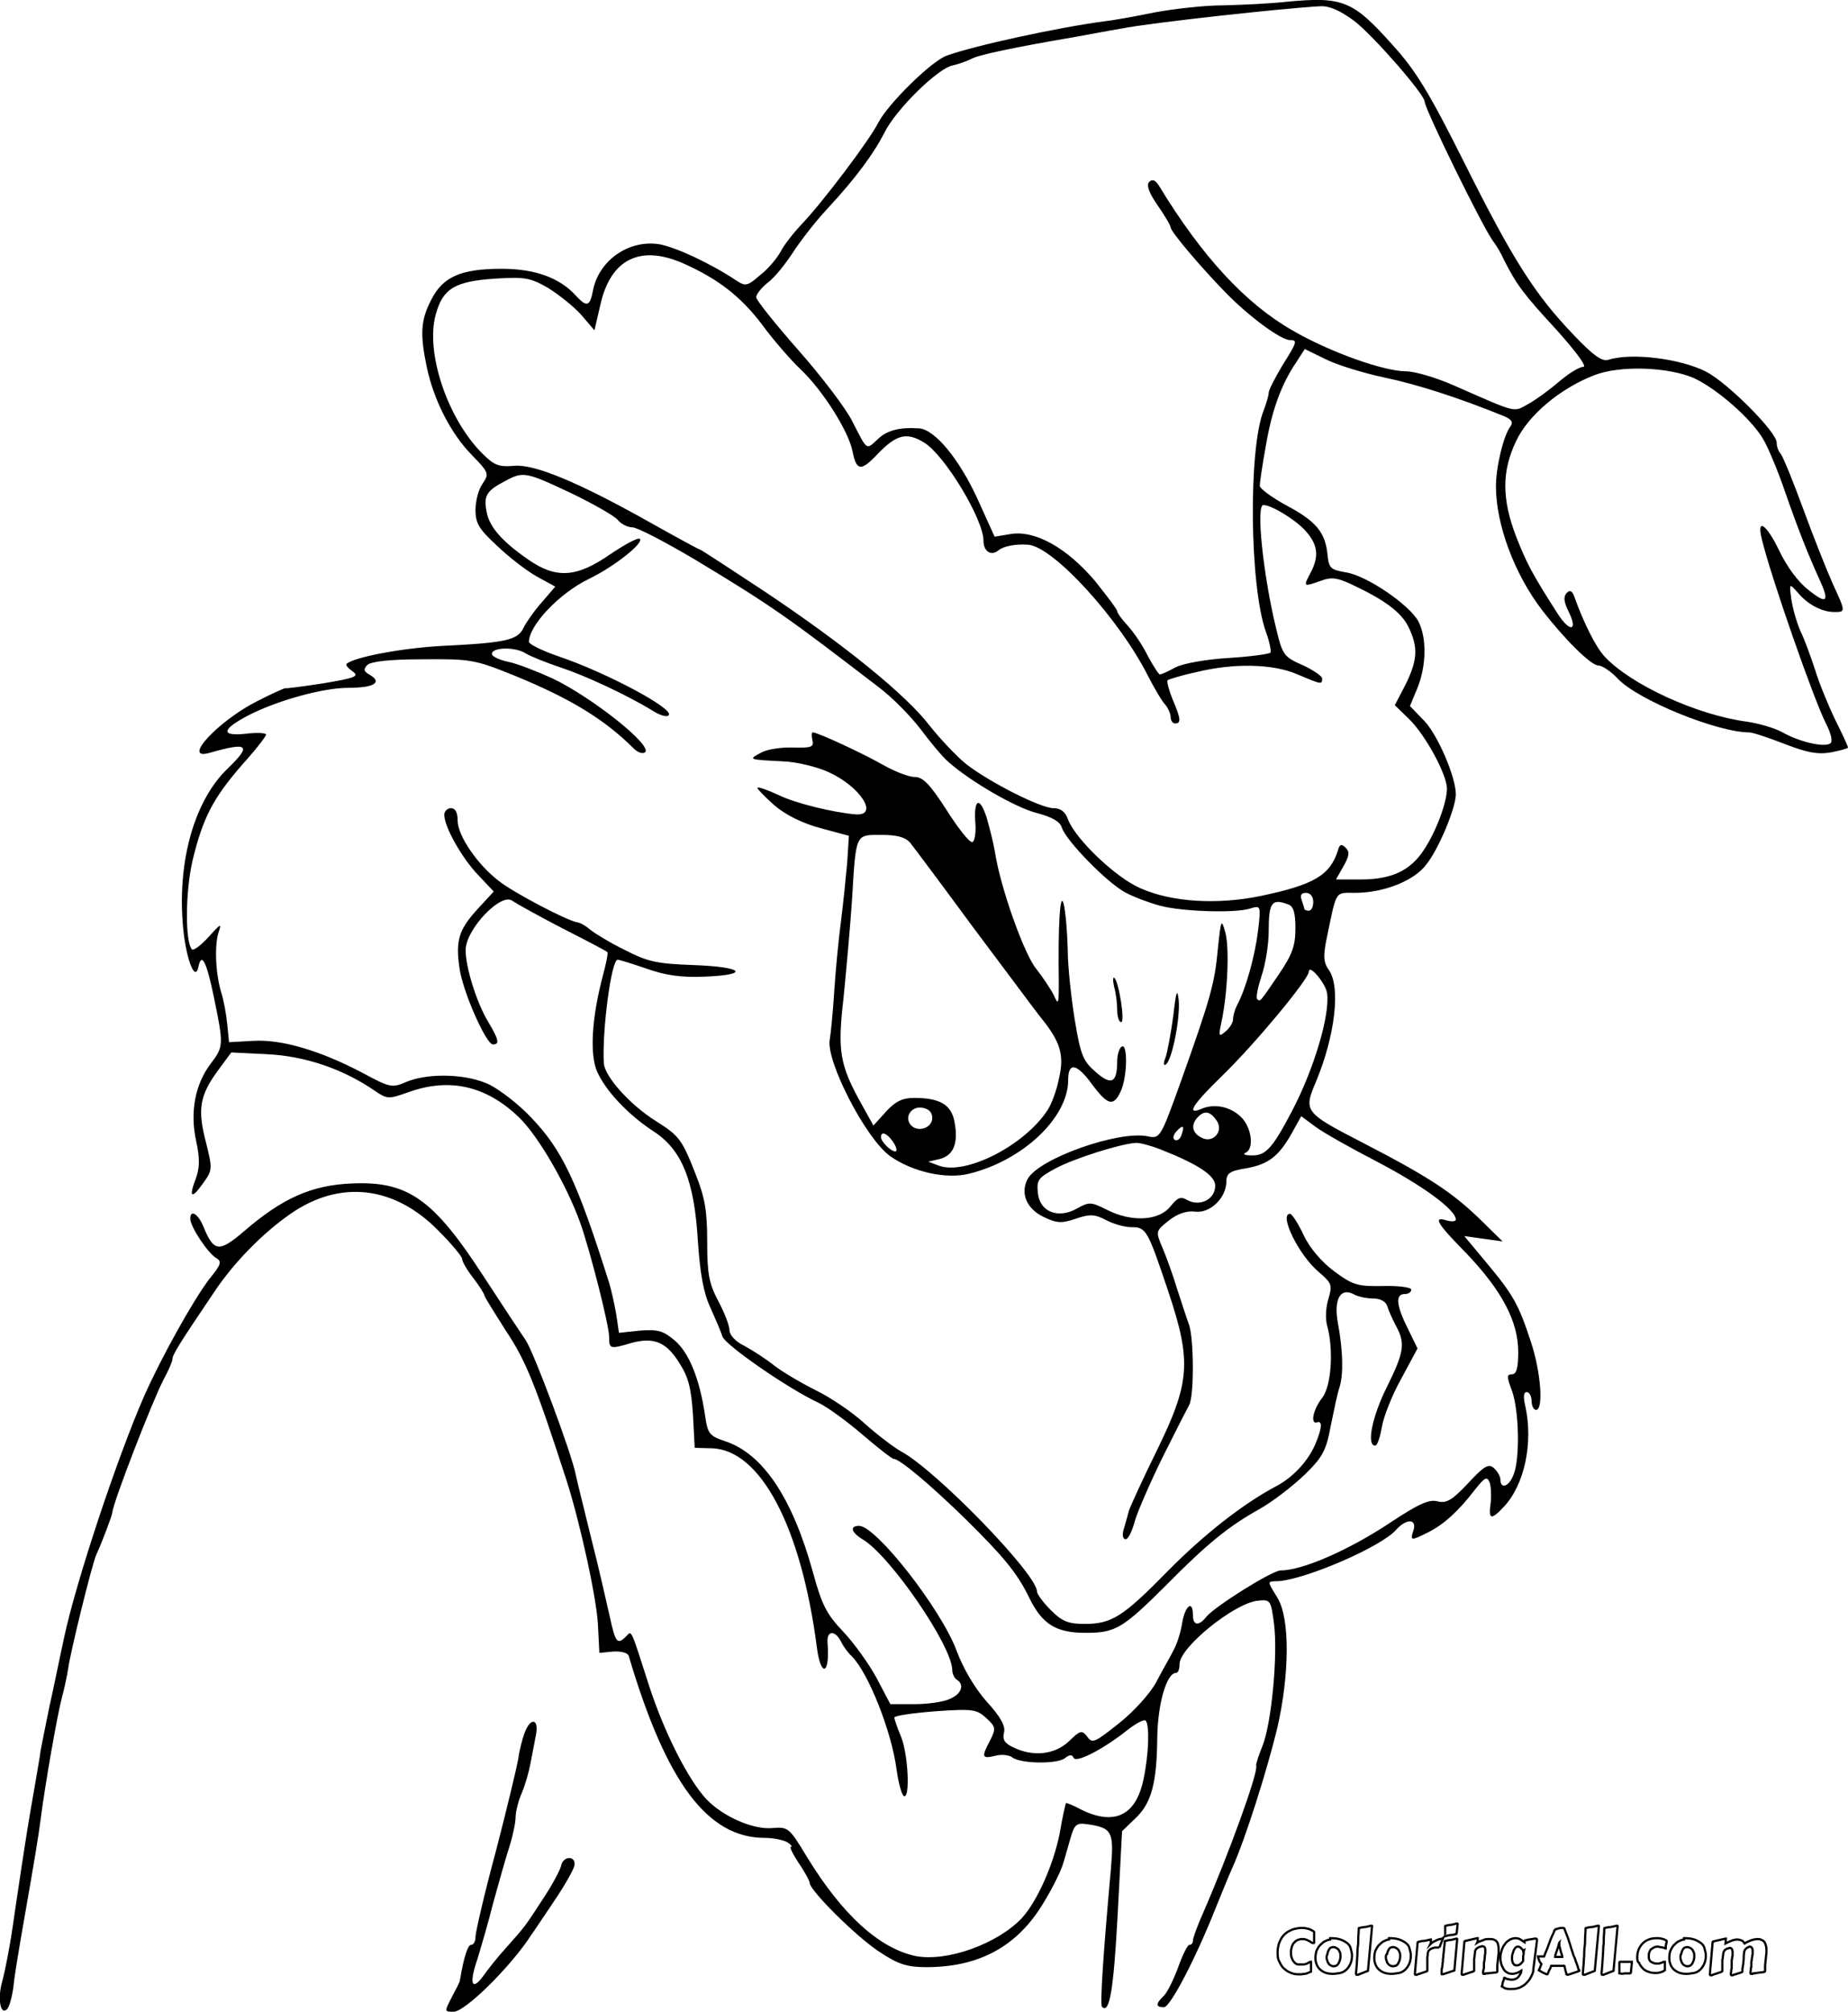 <svg xmlns="http://www.w3.org/2000/svg"  viewBox="150.3 50.7 414.7 451.3" enable-background="new 150.3 50.7 414.7 451.3"><path d="M439 51.1c-3.6.4-9.9.7-14.2.8-4.2 0-11.2.8-15.5 1.6-4.3.9-9.4 1.8-11.3 2-9.9 1.3-29 5.4-35.3 7.7-3.5 1.3-13.1 10.8-15.3 15-2 4-12.6 18-17.2 22.8-1.8 1.9-4 4.7-4.7 6.1-.8 1.5-2.8 3.9-4.6 5.3-2.9 2.5-3.3 2.6-5.4 1.2-5.9-3.9-13.5-7.4-17.2-8.1-6.8-1.1-13.5 3.5-14.9 10.2-.7 3.8-1.4 4-3.9 1.3-3.6-4-9.2-6-16.6-6-9.2 0-13.2 1.8-15.8 6.9-2.4 4.6-2.6 7.7-1 15.3 1.6 7.4 5.4 14.8 10.1 19.6 3.8 3.9 3.9 4.2 2.4 6.4-.9 1.2-1.6 3.9-1.6 5.9 0 3 .8 4.3 4.8 8 2.6 2.5 6.6 5.6 8.9 6.9l4.2 2.3-3 3.5c-1.7 1.9-3.5 4.5-4.1 5.7-1.3 2.8-3.9 3.4-18.3 4.1-9.1.5-19.6 2.5-21.4 4-.3.3.3 1 1.3 1.7 1.6 1.1.7 1.5-6.6 2.7-4.5.7-8.4 1.2-8.6 1.1-.1 0-2.9 1.2-6.2 2.9-8.7 4.4-17.1 13.4-10.7 11.6 8.7-2.5 9.6-1.8 4.1 3.5-7.3 7-11.2 20.2-10.1 34.6.5 7.3 2.7 13.6 3.5 10 .7-3.5 1.8-1.5 3.5 6.7 2.2 10.7 2.2 11.1-.7 14.9-3.5 4.6-4.7 10.8-3.3 17.3.9 4.1.8 6.2-.1 8.6-1.6 4.2-.9 4.6 1.7.9 2.1-2.9 2.1-3.2.6-9.2-1.9-7.3-1.4-10.4 2.6-15.9l3.1-4.2 8.1.4c8.4.4 17 3.3 24.1 8.2 2.8 1.9 3.1 1.9 7.6.3 9.2-3.3 17.4-1.4 24.7 5.6 4.3 4.1 10.7 15.1 13.8 23.7 2.2 6.2 6.5 23 6.5 25.7 0 2.6.2 2.7 4.9 1.3 5-1.4 7.9-.3 10.8 4.4 2.1 3.2 2.7 5.7 3.1 11.6l.4 7.5 3.8.1c11 .3 20.1 17.7 23.6 44.6.9 7 3 6.2 2.4-1-.2-2.7 1.6-2.9 3-.3.5 1.1 1.6 2.6 2.4 3.3 3.8 3.8 9 17 10.1 25.5.4 2.9 1.1 5.5 1.6 5.9 1.5.9 1-9.4-.6-13.3-.8-1.9-1.5-3.9-1.5-4.3 0-.4 4.1-1 9.2-1.4 8.5-.6 9.3-.4 11.4 1.5 2.2 2 2.2 2.4.9 5-2 3.8-1.9 4.2 1.1 3.5 1.4-.4 3.1-.2 3.8.3 1.8 1.5 10.2 1.6 11.9.2 1-.8 1.6-.8 1.9-.1.4 1.3 6.2-1.6 11.6-5.8 2.1-1.7 4.2-2.9 4.6-2.5.9 1 .7 7.6-.5 13.2-1.7 8.1-6.5 10.4-13.9 6.8-1.8-1-3.4-1.6-3.5-1.5-.1.2-.8 3.2-1.4 6.8-1.4 7-5 15.1-8.4 18.9-5.5 5.9-17 10-24 8.6-8.2-1.8-16.4-9.3-24.3-22.2-4-6.6-4.2-6.8-7.8-6.5-4.3.4-11.1-2.6-14.8-6.5-4.1-4.4-9.4-14.9-12.8-25.3-4.3-13.4-3.9-12.5-5.2-11.2-2 2-2.4 1.4-3.7-4.6-.7-3.1-2.5-11.1-4.2-17.7-1.6-6.6-3.2-12.9-3.4-14-.9-4.7-9.4-27.4-11.2-30.1-1.1-1.6-5.4-8.1-9.5-14.4-11.3-17.4-17-21.4-29.7-20.8-8.8.4-15.3 3.2-23.9 10.6-5.7 4.9-6.9 4.8-9.2-.8-1.2-3-3-4.1-3-1.9 0 1.8 4 7.8 5.8 8.8 1.3.8 1.2 1.4-1.5 4.7-3.6 4.7-10.8 17.6-14.7 26.4-6.1 14-15.2 41.4-17.9 54-.9 4.1-2.3 11.1-3.3 15.5-.9 4.4-1.8 8.9-2 10-.1 1.1-.8 4.9-1.4 8.5-1.2 6.8-1.8 10.2-4.5 28.5-.8 6-2.1 12.6-2.7 14.7-1.1 3.8-.4 7.8 1.1 6.2.5-.5 1.1-2.7 1.4-4.9.2-2.2 1-6.9 1.6-10.5 3.3-18.8 4.1-23.8 4.5-27 1-7.9 3.8-23.8 4.8-27.5.6-2.2 1.2-5.1 1.4-6.5.5-3.7 5.3-23.2 6.3-25.5 1.3-2.8 3.6-8.9 3.6-9.5.3-2.6 9-25 11.5-29.8 1.1-2 2-4.1 2-4.6 0-1 1.5-3.4 9.4-15.1 4.4-6.6 10.9-13.2 17.1-17.5 11.1-7.7 23.3-6.3 33.2 3.8 2.9 2.9 5.3 5.8 5.3 6.3 0 .6 1.1 2.5 2.5 4.3 1.4 1.8 2.5 3.6 2.5 3.9 0 .3 2.2 3.8 4.8 7.9 4.5 6.7 6.7 12.2 13.7 33.8 3 9.4 6.8 26.7 7 32.5l.3 6 3.1-.3c1.9-.1 3.3.3 3.5 1 8.4 28.4 17.7 40.8 30.5 40.8 2 0 4.3.5 5.1 1s1.2 1 .8 1 .4 1.6 1.7 3.6c1.4 2 2.5 4.1 2.5 4.5 0 1.7 10.7 12.3 15.7 15.5 4.2 2.8 6.2 3.4 10.5 3.4 11.5 0 19.9-4.4 25.7-13.5 2.1-3.3 4.3-7.6 4.9-9.5.6-1.9 1.4-4.9 1.9-6.5.7-2.4 1.3-2.9 3.3-2.6 5.9.8 6.3 1.6 5.6 10-1.7 18.8-2.5 30.6-2 31 1.7 1.7 2.6-3.9 3.5-20.5l1-18.9 2.9-2.8c3.7-3.4 4.9-8 5-18.2.1-7.6 2.1-14.5 4.2-14.5.5 0 .8-.9.8-2 0-3.7 12.2-13.6 17.5-14.2 2.9-.3 3-.2 3.7 5.2.9 7.1-.6 22.5-2.6 27.4-.8 2-1.5 4-1.4 4.4.5 1.6-6.4 20.4-11.9 33-1.3 2.9-2.3 5.7-2.3 6.2 0 .6-.3 1-.8 1-.4 0-1.5 2.2-2.5 5-1 2.7-2.4 5.6-3.2 6.4-1.9 1.8-1.9 2.6 0 2.6 1.4 0 7.1-10.9 11.5-22 1.2-2.9 2.9-7.2 3.9-9.4 2.9-6.5 7.6-21.3 10-31.1 2.8-12.1 2.9-24.7.1-29.3-2.4-4-2.5-3.7.3-3.8 6.2-.5 22.8-7.6 26.3-11.5 2.3-2.6 4.7-2.5 3.9.1-.8 2.4-.6 2.4 3.2.5 3.6-1.8 6.8-4.7 10.5-9.5 2.3-2.9 2.8-3.2 3.4-1.7.3.9.4 3.1.2 4.7-.5 3.6.1 3.8 3 .7 4.6-4.9 6.6-14.3 4.8-22.5-.5-2.1-.4-3.2.3-3.2.6 0 1.1.9 1.1 2s.5 2 1 2c1.7 0 1.1-8.4-1.1-15.1-2.8-8.6-4-10.7-10-17.9l-5-6 4.3.6 4.3.6-5-4.9c-6.3-6.1-11.4-9.5-26.5-17.3-13-6.7-13.2-7-10.4-13.6 4.3-10.3 5.6-21.3 2.9-25.1-1.2-1.7-1.3-3.1-.5-7 2.3-11.1 1.8-10.3 6.4-10.3 6.4 0 13.3-2.7 16-6.4 2.8-3.5 6.6-12.7 6.6-15.7 0-3.9-4.1-13.4-7.1-16.5l-3.2-3.3 1.7-4.1c2-5 2.1-11.2.2-14.9-2-3.7-11.6-10.3-16.3-11-3.4-.6-3.8-.9-4.1-4-.5-5-2.6-7.5-9.2-11-3.3-1.8-6-3.8-6-4.4 0-.7.6-4.8 1.4-9.2 1.4-8.1 3.5-13.7 6.9-18.7l1.8-2.8 4.7 2.3c2.6 1.3 8.5 3.1 13.2 4.1 7.2 1.5 16.6 4.5 26.9 8.7 1.6.7 2 1.3 1.4 2.2-1.6 2-3.3 9.2-3.3 13.5 0 8.5 4.1 19.6 10.3 27.7 5 6.5 11 12.5 12.7 12.5.8 0 2.8 1.3 4.3 2.9 4.4 4.8 22.4 12.1 29.5 12.1.8 0 4.4 1.2 8 2.6 4.9 1.9 7.3 2.4 10.3 1.9 2.1-.4 3.9-.9 3.9-1.1 0-.3-1.3-3.1-2.9-6.3-1.5-3.1-3.6-8.2-4.5-11.2-1-3-2.4-6.9-3.3-8.7-.8-1.8-1.7-5-2-7-.5-3.7-.5-3.7 1.4-1.6 2.2 2.7 5.5 4.4 8.2 4.4 2.6 0 2.6 0-.3-6.3-1.3-2.9-4.3-10.4-6.6-16.7-2.3-6.3-4.6-11.9-5.1-12.5-.5-.5-.9-1.6-.9-2.5 0-2.4-11-13.4-15.8-15.9-5.9-3-16.8-4.3-21.9-2.7-1.5.5-3.4-.9-7.9-5.6-8.7-9.1-13.6-16.8-24.5-38.6-7.8-15.6-10.9-20.7-16-26.3-9-10.1-11.2-11-23.9-9.8zm15.2 4.3c4.3 3.3 15.8 16.5 15.8 18.1 0 1.6 13.3 28.8 15.5 31.5.6.8 1.7 2.6 2.3 4 2.8 5.5 4.3 7.6 11.7 15.6 4.5 5 7 8.4 6.1 8.4s-3.3 1.5-5.3 3.2c-2.1 1.8-5.2 4.1-7 5.1-3.5 1.9-2.1 2.3-16.9-4.2-3.9-1.7-8.6-3.1-10.6-3.1-4.9 0-17.1-4.3-25.5-9.2-10.5-6-20.3-16.6-29.9-32.4-.8-1.3-1.5-1.6-2.2-.9-.7.7-.1 2.4 1.9 5.3 1.6 2.3 2.9 4.5 2.9 4.9 0 1 7.1 9.3 12.5 14.8 5.3 5.4 12.3 10.5 14.3 10.5 1.7 0 1.6.4-1.8 5.8-1.6 2.7-3 5.4-3 6 0 .6-.5 2.3-1.1 3.9-3.5 8.5-3.2 39.7.5 49.8.8 2.2 1.2 4.3 1 4.6-.2.3-4.4.9-9.3 1.2-5 .3-10.2 1.2-12 2.1-1.6.9-3.2 1.6-3.5 1.6s-1.5-1.9-2.7-4.1c-1.1-2.3-3.2-5.4-4.5-6.8-1.3-1.4-2.4-2.9-2.4-3.3 0-.4-2.3-3.4-5-6.8-6.3-7.4-13.4-11.4-18.9-10.5l-3.6.6-3.9-8.6c-4.1-8.9-9.5-15.4-13-15.7-4.4-.3-7.2.4-9.3 2.4-2.7 2.5-2.3 2.7-5.7-3.9-1.4-2.9-6.9-10.1-12.1-16-5.2-5.9-9.5-11.3-9.5-11.9 0-.7 1.2-2.2 2.6-3.3 1.5-1.1 3.9-4.1 5.6-6.7 1.6-2.5 5-6.9 7.7-9.8 6.4-6.9 10.4-12.3 12.9-17.2 2.6-5.2 11.9-14.3 15.2-15 1.4-.3 3.3-1 4.3-1.5 1.6-.9 9.7-2.6 23.2-4.9 2.8-.5 7.5-1.4 10.5-1.9 6.5-1.3 36.7-4.6 44.6-5 2.1-.1 4.5 1 7.6 3.3zm-150.1 54.6c7.5 3.4 12.5 7.3 17.2 13.5 2.4 3.3 6.3 7.8 8.6 10 5 4.7 10.8 13.9 11.7 18.4.9 4.5 1.9 4.6 5.6.7 4.3-4.5 6.6-5 10.5-2.6 4.6 2.8 13.3 17.2 13.3 22 0 2.4 1.7 3.5 3.3 2.2 1.2-1 3.9-1.5 6.7-1.3 5.7.4 20.6 16.8 27 29.6 1.4 2.7 3.1 5.6 3.8 6.3.6.7 1.2 2 1.2 2.8 0 .8.5 1.4 1 1.4 1.4 0 1.3-1.1-.6-5.5-.8-2-1.3-3.9-1.1-4.2.3-.2 3.1-1.1 6.4-1.8 8.5-2.1 17.3-1.9 22.8.5 5.4 2.3 5.5 2.3 5.5.9 0-.5-2-1.9-4.4-3-4.1-1.8-4.5-2.2-5.9-8.1-2.9-11.8-4.6-27.8-2.9-27.8 1.8 0 6.9 3.1 9.2 5.5 3 3.2 3.4 5.8 1.5 9.5-1.8 3.4-1.8 3.4 2.2 2 2.3-.9 3.7-.7 6.9.8 7.5 3.5 11.2 6.3 12.8 9.6 2.2 4.6 2 7.4-.7 12.9l-2.4 4.6 3.2 3.1c3.7 3.6 8.5 12.5 8.5 15.6 0 3.1-2.4 9.6-5.2 13.8-3 4.6-7.2 6.6-14.2 6.6h-5.5l1.7-3c1.3-2.3 1.4-3.2.5-4.1-1-1-1.4-.8-1.8.7-1.8 5.5-5.4 7.6-17.3 10.1-9.7 2-19.9 1.4-26.9-1.7-5.5-2.3-14.6-11-16.3-15.4-.6-1.8-1.7-2.6-3.3-2.6-2.9 0-14.5-5.9-19.6-9.9-2.1-1.7-5.7-5.5-8.1-8.5-5.3-7-19.4-18.4-37.4-30.4-7.6-5-14-9.2-14.2-9.2-.2 0-5-2.6-10.7-5.8-16.5-9.3-26.4-13.4-31-13-3.5.3-4.5-.1-7.2-2.8-7.8-7.8-12.8-22.7-10.4-31.2 1.6-5.8 4.3-7.4 13.4-8 6.6-.4 7.8-.2 11.8 2.1 2.4 1.5 5.8 4.2 7.4 6l3 3.5 1.3-5.6c2.3-10.5 9.1-13.8 19.1-9.2zm226.5 25.6c5.2 2.5 12.6 9 15.3 13.5 1.2 2 3.4 7.3 5 12 3 8.6 5.2 14.1 7.7 19.6 2.3 5 1.7 5.7-2.4 2.4-2.4-1.8-5-5.4-6.7-9-2.9-6-5.1-7.3-3.8-2.3 2 8.3 11.7 36.1 14.4 41.3 1.2 2.4 1.5 4 .9 4.4-1.5.9-6.9-.4-10.5-2.4-1.7-1-5.4-2.1-8.2-2.5-11.2-1.5-26.1-8.3-32-14.7-2-2.2-4.7-7.7-6.7-13.3-.5-1.4-1-1.6-1.7-.9-.8.8-.7 2 .4 4.2 2.2 4.4.3 4.8-2.5.4-5.7-8.9-6.9-11.2-9.3-17.3-3.2-8.4-3.2-14.6 0-21.3 2.7-5.8 9.8-11.8 17.5-14.8 5.8-2.3 16.8-1.9 22.6.7zm-252.2 25.7c5 2.4 9.7 5.1 10.5 6 .7.9 2.2 1.7 3.3 1.7 1.1 0 7.4 3.3 14 7.2 17.4 10.5 20.5 12.7 41.2 28.6 3.1 2.3 7.3 6.6 9.5 9.5 2.1 2.8 4.9 6.2 6.2 7.3 4.8 4.3 15.1 10.3 19.9 11.5 3.4.9 5.2 1.9 5.6 3.3 1 3 10.4 12.6 14.4 14.6 1.9 1 5.4 2.3 7.7 2.9 4.9 1.3 16.8 1.7 20.2.6 2.3-.7 2.4-.7 1.7 5.1-.7 5.6-2.7 12.9-4.7 16.6-.5 1-.9 2.4-.9 3.2 0 .7-.8 2-1.7 2.7-1.5 1.3-1.6 1.1-.9-2.1 1.4-6.6 1.8-16.5.9-20-.9-3.3-1-3.2-1.7 3.5-.7 7.8-1.7 11.3-8.3 29.8-4.6 12.8-4.7 12.9-7.5 12.3-6.6-1.3-24.4 5-26.9 9.6-1.7 3.2-.2 6.7 3.6 8.5 2.9 1.4 4 1.5 7.2.4s4.3-1 6.8.3c1.7.9 4.2 1.6 5.7 1.6 3.3 0 3.6.5 8.3 14.5 5.2 15.6 4.9 20.3-2.6 35.6-3.1 6.3-5.9 12.4-6.3 13.6-.3 1.3-.9 3.2-1.2 4.3-.3 1.1-.1 2 .5 2s1.5-1.9 2.1-4.2c.7-2.3 3.5-8.7 6.2-14.2 2.8-5.6 5.5-10.9 6-11.8 1.1-2.3 1-15.1-.1-18-.5-1.3-1.6-4.8-2.6-7.8-.9-3-2.4-7.2-3.3-9.3-1.6-3.8-1.6-3.8 1.4-6.2 1.9-1.5 3.9-2.2 5.8-2 3.4.5 7-3 7.1-6.6 0-2 .7-2.5 4.4-3.1 5-.9 7.3-2.6 10.3-7.9l2.1-3.8 3.1 2.3c1.7 1.3 8.1 4.9 14.1 8 10.1 5.3 17.5 10.7 17.5 12.9 0 .4-.9.5-2 .2-3.2-1-2.4.5 4.4 7.4 7.9 8.3 11.6 15.2 11.6 22.1 0 3.6-.4 5-1.4 5-1.2 0-1.2.6 0 3.7 1.6 4.5 1.8 15.1.4 18.7-1 2.8-3 3.5-3 1.2 0-.7-.7-1.9-1.5-2.6-1.2-1-2.2-.4-5.8 3.5-3.6 3.8-4.8 4.5-6.8 4-1.9-.5-4.3.6-10.5 4.7-9.3 6.2-19.8 10.8-24.7 10.8-1.9 0-14.5 7.9-16.6 10.3-1.8 2.3-3.1 2.1-3.1-.3 0-3.4-1.7-2.2-2.4 1.7-.3 2.1-1.2 4.9-2 6.3-.7 1.4-2.5 4.5-3.8 7-1.3 2.5-5.1 6.7-8.4 9.3-5.4 4.3-6 4.6-7.1 3-1.2-1.5-1.5-1.5-4.1 1-3.1 3-8 3.6-12.5 1.4-1.9-.9-2.5-1.7-2.1-3.3.4-1.4-.7-3.5-3.9-7-2.6-2.9-5.3-7.5-6.7-11.3-3.4-9.3-18.1-28.1-21.9-28.1-2.2 0-1.8 1.5.9 3.1 6.2 3.8 20 23.9 20 29.3 0 .8.5 1.8 1 2.1 1.8 1.1 1.1 3.2-1.5 4.3-1.4.7-5 1.2-8 1.2h-5.4l-3.1-5.9c-1.8-3.3-5.2-8-7.6-10.5-3.6-3.8-4.7-5.9-6.7-13.3-4.6-16.6-11.2-26.5-19.7-29.3-3.5-1.2-3.9-1.6-4.5-5.9-1.2-8.1-3.6-14-6.8-16.7-2.6-2.2-3.8-2.5-7.8-2.2l-4.7.5-.6-4.1c-.4-2.3-1.1-5.5-1.6-7.1-7.2-22.8-10.5-29.8-17.5-37.1-2.7-2.9-6.9-6.1-9.2-7.3-5-2.5-13.7-2.8-18.8-.7-3.2 1.4-3.7 1.3-9.8-2-9.5-5-18.2-7.6-24.6-7.2l-5.4.3-.4-4c-.2-2.2-.8-5.4-1.3-7-1.3-4.1-1.6-10.4-.7-13.5.8-2.3.6-2.2-2.2.9-1.7 1.9-3.4 3.1-3.7 2.8-1.6-1.6-1.5-13 .1-19.9 2.3-9.6 4.6-14 11.1-21.5 3-3.3 5.4-6.4 5.4-6.8 0-.4-2-.5-4.5-.2-5.7.6-5.5-.9.3-4 6.5-3.4 16.9-6.3 22.7-6.3 5.7 0 7.7-1.2 4.8-2.9-1.4-.8-1.5-1.2-.6-2.2.8-.8 5-1.3 12.5-1.3 10.8-.1 11.7.1 20.4 3.6 12.5 5.1 20.3 9.8 26.9 16.4.8.8 1.9 1.3 2.5.9 2.1-1.3-11.7-12.3-20.7-16.6-3.5-1.6-7.9-3.3-9.8-3.7-2-.4-3.7-1.2-3.8-1.7-.3-1.6 5.2-1.8 7.6-.2 1.2.7 4.7 2.1 7.7 3.1 5.5 1.8 14.8 6.1 20.7 9.7 1.7 1.1 3.4 1.6 3.7 1 1-1.5-14-9.5-24.6-13.1-3.8-1.3-6.8-2.8-6.8-3.3 0-3.7 6.8-10.9 13.4-14.1 5.8-2.8 12.4-8.1 11.5-9-.4-.4-3.3 1.2-6.6 3.4-7.6 5.3-12.2 5.6-18.5 1.2-5.9-4.1-8.7-7.3-9.3-10.7-.7-3.6 0-4.7 4-6.8 4.2-2.3 4.7-2.2 14.9 2.6zm166.6 91.7c0 1.1-.4 2-1 2-.5 0-1-.2-1-.4s-.3-1.1-.6-2c-.4-1.1-.1-1.6 1-1.6.9 0 1.6.8 1.6 2zm-5.6.6c1.2.4 1.6 2 1.6 5.4 0 3.8-.7 5.8-3.6 10.1-4.5 6.6-4.3 6.4-5 5.7-.3-.4.2-2.7 1-5.2.9-2.6 1.6-7.1 1.6-10 0-6.5.7-7.4 4.4-6zm8.7 19.9c.7 4.9-3 17.2-7.9 26.5-4.4 8.4-5.9 10-9.1 9.9-1.4 0-2-.3-1.3-.6 2-.8 1.4-5.8-1.1-8.1-2.4-2.3-6-3-8.9-1.7-3.4 1.4-1.8-1.1 4.8-7.5 7.6-7.4 19.4-21.7 19.4-23.3 0-1.9 3.8 2.6 4.1 4.8zm-24.7 28.7c1.5 2.4-1 5.1-3.5 3.7-2.2-1.1-2.4-3-.7-4.7 1.5-1.5 2.8-1.1 4.2 1zm-8 3.2c-.3.9-1 1.3-1.5 1s-.3-1.1.4-1.9c1.5-1.6 1.9-1.3 1.1.9zm-4.8 3.1c8.6 3.4 12.4 5.9 12.4 8.2 0 3-3.3 4.7-6.1 3.3-1.7-1-2.3-.7-4 1.4-2.6 3.2-8.7 3.5-14.2.7-3.6-1.8-4-1.8-6.7-.3-4.2 2.4-8.4.8-8.8-3.5-.3-2.9.1-3.4 4-5.5 4.1-2.2 14.5-5.5 17.9-5.7.9-.1 3.4.6 5.5 1.4zm-78-91.8c.4 1.6-.2 1.8-4.3 1.7-2.7-.1-6 .4-7.3 1.2-2.8 1.5-2.8 1.5 5 1.9 3 .1 7.6 1.2 10.2 2.4 7.1 3.2 11.4 9.8 6.2 9.5-5-.4-13.7-2.5-17.5-4.4-2.4-1.1-4.4-1.8-4.6-1.6s1.5 1.9 3.7 3.9c2.7 2.3 6.4 4.1 10.5 5.2l6.3 1.7-.4 6.2c-.3 3.3-.9 9.2-1.4 13.1-.5 3.8-1.2 10.9-1.5 15.7s-.8 9.6-1 10.7c-.9 4.8 8.1 22.3 13.6 26.2 5 3.5 12.5 5.2 17.7 3.9 12.1-3 22.2-12.6 22.2-21 0-4.1 1.9-3.8 5.4 1 3.5 4.7 4.8 5 6.4 1.5 1.5-3.2 1.6-10.9.2-10-.5.3-1 1.8-1 3.3 0 4.8-1.3 5.5-4.8 2.4-2.8-2.4-3.4-3.7-4.7-11.6-.8-4.9-1.6-12.1-1.6-16-.1-3.9-.5-8.5-.9-10.1-.8-3.1-1.3 4.5-1.1 17.5 0 5-.1 5.3-1.1 3-.7-1.4-2.5-4.1-4-6-2.7-3.3-8-18.2-9.2-26-.3-1.9-1.2-5.5-1.9-7.9-1.6-5-3-4.1-2.5 1.6.1 2-.2 3.8-.7 3.9-.6.2-3.2-3.1-5.8-7.2-3.8-5.9-5.3-7.4-7.2-7.4-1.3 0-4.6-1.3-7.2-2.8-4.4-2.5-14.5-7.2-15.6-7.2-.3 0-.3.8-.1 1.7zm21.9 23c.8 1 7.1 9.4 14 18.8 7 9.3 13.8 18.5 15.3 20.4 4.5 5.5 5.4 8.5 4.1 13.9-.5 2.6-1.7 5.7-2.5 6.9-5.2 8-18.4 14.7-24.4 12.5l-2.4-.9 2.6-.6c3.1-.8 4.2-3.6 3.3-8.3-.7-3.9-3.3-5.4-9.1-5.4-2.6 0-4.2.8-6.3 3.1l-2.8 3.1-2.5-4.5c-5.1-9.1-5.6-12.1-4.2-24.2.6-6.1 1.5-16 1.9-22 .9-15 .7-14.5 6.6-14.5 3.5 0 5.3.5 6.4 1.7zm5 61.8c0 2.2-3.1 3.3-4.7 1.7-1.7-1.7-.1-4.4 2.4-4 1.5.2 2.3 1 2.3 2.3zm-8.7 5.5c.7 1.1.9 2 .4 2-1 0-3.2-2.2-3.2-3.2 0-1.5 1.5-.8 2.8 1.2zm-100.8-73.5c0 2.7 4 9.8 7.7 13.6l3.4 3.6-3.6 3.9c-4.2 4.6-5 7-4.1 13.2.7 5.3 6 17.2 7.5 17.2 1.6 0 1.3-1.1-1-5-2.6-4.2-5.2-12.5-5.1-16.3.1-4.6 8-12.9 10.5-10.9.7.5 5.7 3.3 11.1 6.1 5.5 2.8 10.1 5.2 10.2 5.4.2.2-.3 2.7-1.1 5.6-2.4 9.2-2.9 17.3-1.2 21.2 1.9 4.3 6.9 9.6 12.5 13.3 6.5 4.1 9.3 11.1 10.1 24.6.5 7.5 1.3 11.8 2.8 15 1.1 2.5 2.4 5.4 2.7 6.5.7 2 14.9 11.8 21.6 14.9 1.9.9 6.3 4.1 9.8 7.1s6.7 5.5 7.1 5.5c1.3 0 8.1 5.7 16.1 13.5 8.5 8.4 11.6 12.1 14.3 17.7 2.9 5.9 6 7.8 12.6 7.8 6.7 0 8.3-.9 18.2-10.8 9.1-9.2 13.9-13.1 20.9-17 3-1.7 7.5-5.2 10.1-7.7 4-3.9 4.8-5.4 5.8-10.8.7-3.4 1.5-7.4 2-8.8.9-2.9.8-8.1-.4-14.6-.9-5.1.6-7.8 3.5-6.3 1 .6 3 1 4.5 1 1.6 0 2.8.7 3.1 1.7s1.2 3 2 4.5c2.1 3.9 1.8 5.8-2.1 13.7-3.3 6.6-4.6 13.1-2.6 13.1.5 0 1.1-1.9 1.5-4.2.4-2.3 2.3-7.2 4.4-10.9l3.6-6.7-2.2-4.5c-2.6-5.2-2.8-7.7-.7-7.7.8 0 1.5-.4 1.5-1 0-.5-2.9-.9-6.3-.8-5.8.1-6.8-.2-11-3.3-2.8-2.1-5.5-5.2-6.9-8.2-1.2-2.6-2.6-4.7-3-4.7-2.6 0 2 9.4 6.5 13.1 2.9 2.5 3 2.9 2.1 6-.6 1.9-.7 4.5-.3 5.9 1.5 5.4 1 13.6-1.1 16.3-2 2.5-2.7 5.9-1.2 5.5 1.3-.5 1.2 1.2-.3 4.8-1.6 3.8-5 7.5-8.8 9.5-7.4 3.9-16.3 10.9-24.2 18.9-10.3 10.5-12.7 12-18.9 12-3.6 0-5-.6-7.5-3.1-1.7-1.7-3.1-3.6-3.1-4.2-.1-4-22.8-27.3-30.5-31.4-1.6-.9-5.3-3.7-8.1-6.2-2.7-2.5-7.7-5.9-11-7.5-3.2-1.6-7.5-4.1-9.4-5.6-1.9-1.5-5-3.5-6.7-4.4-1.9-.9-3.3-2.4-3.3-3.5 0-1-1.1-3.9-2.5-6.5-2.1-4-2.5-6.1-2.5-13.3 0-7-.5-9.9-2.6-15.2-3.1-7.9-3.7-8.6-8.9-11.9-5.9-3.7-11.5-10-11.7-13-.4-7.5 1.7-23.2 3.1-23.2.4 0 3.3.9 6.5 2 4.2 1.5 7.7 2 12.9 1.8 10.5-.4 8.9-2.2-2.3-2.6-8.2-.3-10.3-.7-15.5-3.4-3.3-1.6-6.7-3.7-7.7-4.5-.9-.8-2.2-1.6-3-1.7-2.3-.4-14.2-6.6-17.6-9.3-4.7-3.6-9.2-10.1-9.2-13.5 0-1.8-.5-2.8-1.5-2.8-.8 0-1.5.7-1.5 1.5zm150.3 38.5c.4 1.4.7 3.7.7 5.2 0 1.6.4 2.8.9 2.8.9 0-.5-8.9-1.5-9.9-.4-.3-.4.5-.1 1.9zm13.3 6.5c-.5 3.8-1.3 8-1.7 9.3-.6 1.4-.5 2.1 0 1.7 1.4-.8 3.3-10.5 2.9-14.5-.3-2.7-.6-1.9-1.2 3.5zm-145.6 161c-.5 1.4-1.2 4-1.4 5.8-.3 1.7-2.5 11-5 20.6-2.6 9.6-4.6 18.3-4.6 19.3s-.4 1.8-1 1.8c-.7 0-1.6 2.6-2.5 8 0 .3-.9 2-1.8 3.7-1.7 3.3-1.7 3.3.4 3.3 2.6 0 12.9-10.2 17.4-17.2.6-.8 2.9-4.3 5.2-7.7 2.3-3.4 4.3-6.9 4.5-7.9.4-2.3-2.6-2.2-3 .1-.2.9-1.9 4.1-3.8 7-4.3 6.6-4.2 6.5-8.4 11.2-2 2.2-4.3 5.1-5.2 6.4-2.6 3.6-3.3 1.9-1.4-3.6.8-2.6 2.5-8.4 3.6-12.8 1.2-4.4 2.8-10 3.6-12.5.8-2.5 1.4-5.5 1.4-6.6 0-1.2.6-3.7 1.4-5.5.8-1.9 1.6-4.8 1.9-6.4.3-1.7.9-4.5 1.2-6.3.9-3.9-1.1-4.5-2.5-.7z"/><path d="M437 488.5c0-.5.1-1 .2-1.4.1-.5.3-.9.5-1.3s.5-.8.8-1.1c.3-.3.7-.6 1.1-.8.4-.2.8-.4 1.3-.5.5-.1.9-.2 1.4-.2.4 0 .8 0 1.1.1.3.1.6.1.8.2l.6.3c.2.1.3.2.4.3v2.4l-.1.1h-.2c-.1 0-.2-.1-.4-.2-.1-.1-.3-.2-.5-.3-.2-.1-.4-.2-.7-.3-.2-.1-.5-.1-.8-.1-.4 0-.7.1-1 .2-.3.1-.6.4-.8.6s-.4.6-.5.9c-.1.4-.2.7-.2 1.2 0 .4 0 .7.1 1.1.1.3.2.6.4.9.2.3.4.5.6.6.2.2.5.2.9.2h.7s.4 0 .6-.1.3-.1.5-.2l.5-.3h.2v2.2c-.2.1-.4.2-.7.3-.2.1-.5.2-.7.2l-.8.1h-.7c-.6 0-1.2-.1-1.8-.4-.6-.2-1-.6-1.5-1-.4-.4-.7-1-1-1.6s-.3-1.3-.3-2.1zm12.3 5c-.6 0-1.2-.1-1.7-.3-.5-.2-.9-.5-1.2-.8-.3-.3-.6-.8-.7-1.2-.2-.5-.2-.9-.2-1.4s.1-1 .2-1.4c.2-.4.4-.8.7-1.2.3-.3.6-.6 1-.9.4-.2.8-.4 1.3-.5h.1v-.3h.1c.9 0 1.6.1 2.2.3.6.2 1.1.5 1.5.8s.7.7.8 1.2.3 1 .3 1.5c0 .7-.1 1.3-.3 1.8s-.5 1-.9 1.4c-.4.4-.9.7-1.4.8-.6.1-1.2.2-1.8.2zm-1.3-3.8c0 .2 0 .5.1.7.1.2.1.5.3.7.1.2.3.4.5.5.2.1.4.2.7.2.2 0 .4-.1.5-.1.2-.1.3-.2.4-.3.1-.1.2-.3.3-.5l.2-.5c0-.2.1-.4.1-.5v-.5c0-.2 0-.5-.1-.7l-.3-.6s-.3-.3-.5-.4c-.2-.1-.4-.2-.7-.2-.3 0-.5.1-.7.2-.2.2-.3.4-.4.6-.1.2-.2.5-.2.7-.1.2-.2.5-.2.7zm7-2.3c.1-.6.1-1.2.1-1.9 0-.6.1-1.2.1-1.9v-.3c0-.1.1-.1.2-.1.4-.1.8-.2 1.3-.2l1.3-.3h.1c.1 0 .1 0 .1.1l-.9 9.8v.2s-.1.1-.2.1l-1.8.7s-.1 0-.2.1h-.4s-.1-.1-.1-.2c0-.5.1-.9.1-1.3s.1-.9.1-1.4l.1-1.5s0-1.3.1-1.9zm7.5 6.1c-.6 0-1.2-.1-1.7-.3-.5-.2-.9-.5-1.2-.8-.3-.3-.6-.8-.7-1.2-.2-.5-.2-.9-.2-1.4s.1-1 .2-1.4c.2-.4.4-.8.7-1.2.3-.3.6-.6 1-.9.4-.2.8-.4 1.3-.5h.1v-.3h.1c.9 0 1.6.1 2.2.3.6.2 1.1.5 1.5.8s.7.7.8 1.2.3 1 .3 1.5c0 .7-.1 1.3-.3 1.8s-.5 1-.9 1.4c-.4.4-.9.7-1.4.8-.6.1-1.2.2-1.8.2zm-1.2-3.8c0 .2 0 .5.1.7.1.2.1.5.3.7.1.2.3.4.5.5.2.1.4.2.7.2l.6-.1c.2-.1.3-.2.4-.3.1-.1.2-.3.3-.5l.2-.5c0-.2.1-.4.1-.5v-.5c0-.2 0-.5-.1-.7l-.3-.6s-.3-.3-.5-.4c-.2-.1-.4-.2-.7-.2-.3 0-.5.1-.7.2-.2.2-.3.4-.4.6-.1.2-.2.5-.2.7-.3.2-.3.5-.3.7zm12-2.1h-.7c-.2 0-.4 0-.6.1-.2 0-.4.1-.6.2s-.3.2-.5.4c-.1.2-.2.4-.2.7 0 .3-.1.6-.1.8v3s0 .1-.1.1c0 0-.1.1-.2.1l-1.8.6s-.1 0-.2.1h-.4s-.1-.1-.1-.2l.6-6.8c0-.2 0-.3.1-.3 0-.1.1-.1.2-.1.4-.1.8-.2 1.3-.2l1.3-.3h.1v.5c0 .1 0 .3-.1.5.2-.2.4-.3.7-.5l.8-.4c.3-.1.5-.2.7-.2.2-.1.4-.1.6-.1l-.8 2zm.8 2.7c.1-.6.1-1.2.2-1.9s.1-1.2.2-1.9v-.3c0-.1.1-.1.2-.1.4-.1.8-.2 1.2-.2l1.2-.3h.1s.1 0 .1.1l-.6 6.7v.3c0 .1-.1.1-.2.1l-1.2.4s-.8.3-1.3.4h-.1c-.1 0-.1 0-.1-.1v-.7c0-.2 0-.4.1-.6s0-.5.1-.7c0-.2 0-.5.1-.7v-.5zm.5-5.5v-2c0-.1.1-.1.2-.1.4-.1.8-.2 1.2-.2l1.2-.3h.1l.1.1-.2 1.9c0 .2 0 .3-.1.3 0 .1-.1.1-.1.1-.4.1-.8.2-1.2.2s-.8.2-1.3.3c.2-.2.2-.2.1-.3.1.1 0 .1 0 0zm9.2 8.6c-.1 0-.1 0-.2.1h-.4s-.1-.1-.1-.2c0-.2 0-.5.1-.6 0-.2 0-.3.1-.5v-.9c0-.2 0-.4.1-.7l.1-.9c0-.2 0-.5.1-.7v-1.1l-.1-.3c-.1-.1-.1-.2-.2-.2s-.2-.1-.3-.1c-.1 0-.3 0-.4.1-.2 0-.4.1-.6.2s-.3.2-.5.4c-.1.2-.2.4-.2.6l-.1.9c0 .2 0 .4-.1.6v2.7s0 .1-.1.1c0 0-.1.1-.2.1l-1.8.6c-.1 0-.1 0-.2.1h-.4s-.1-.1-.1-.2l.6-7c0-.2 0-.3.1-.3 0-.1.1-.1.2-.1.4-.1.8-.2 1.3-.3l1.3-.3h.1v.5c0 .1 0 .3-.1.5.3-.2.6-.3.9-.4l.8-.3c.2-.1.5-.1.7-.1h.6c.6 0 1.1.2 1.4.6.3.4.4 1 .4 1.8v.7l-.3 2.9v1.3s0 .1-.1.1c0 0-.1.1-.2.1l-2.2.2zm10.6-1c0 .5-.1.9-.3 1.3s-.4.8-.6 1.1c-.2.3-.5.6-.8.9-.3.3-.6.5-1 .7-.3.2-.7.3-1.1.4-.4.1-.7.1-1.1.1h-.6s-.4 0-.6-.1c-.2 0-.4-.1-.5-.2l-.5-.3s0-.1.1-.2c0-.1.1-.3.1-.5s.1-.4.2-.6c.1-.2.1-.4.1-.5 0-.1 0-.1.1-.1h.1c.1.1.3.2.4.2.1.1.2.1.4.1l.4.1h.5c.3 0 .6-.1.8-.2s.5-.3.6-.5.3-.4.4-.6c.1-.2.2-.5.2-.7-.3.2-.7.4-1 .5s-.7.2-1 .2c-.5 0-.9-.1-1.2-.3-.3-.2-.6-.4-.8-.8s-.4-.7-.5-1.1c-.1-.4-.2-.8-.2-1.3 0-.4 0-.7.1-1.1.1-.4.2-.7.3-1 .1-.3.3-.7.5-.9.2-.3.4-.6.7-.8s.5-.4.8-.5c.3-.1.6-.2 1-.2s.8.1 1.1.3l.9.6v-.3l.1-.1h.2s.1 0 .3-.1c.1 0 .3-.1.5-.1s.4-.1.6-.1.4-.1.7-.1h.2c.1 0 .2.1.2.3v.2l-.8 6.3zm-2.3-4.1c0-.1-.1-.2-.2-.3l-.3-.3s-.2-.2-.3-.2c-.1-.1-.3-.1-.4-.1-.2 0-.4.1-.5.2s-.3.4-.4.6l-.3.9c-.1.3-.1.7-.1 1 0 .2 0 .4.1.6 0 .2.1.4.2.5s.2.3.3.3c.1.1.3.1.5.1.3 0 .5-.1.8-.3.2-.2.4-.4.6-.7v-.8c0-.2 0-.4.1-.7 0-.3 0-.6.1-.9l-.2.1zm3.5 4.4l.2-.4c.1-.1.1-.3.2-.5l.2-.5-.3-.4c-.1-.1-.2-.3-.2-.4s-.1-.3-.2-.5c0-.2-.1-.3-.1-.4h1.4l.3-.8s.2-.5.3-.7.2-.5.3-.8l.3-.8c.2-.6.4-1.1.6-1.5s.4-.8.5-1.2c0 0 0-.1.1-.1l.1-.1s.1 0 .1-.1h.1s.1 0 .2-.1l.4-.1s.3-.1.5-.1h.5c.1 0 .1 0 .2.1.1 0 .1.1.1.2l.7 1.8c.2.7.5 1.4.7 2.2l.4 1.2s.2.8.4 1.1.2.7.4 1.1l.4 1.1c0 .2.1.3.1.4 0 .1.1.2.1.2l.1.1v.1s0 .1-.1.1l-1.5.5-.3.1s-.2.1-.3.1-.2.1-.3.1h-.2c-.1 0-.1 0-.1-.1 0 0 0-.1-.1-.1 0-.2-.1-.3-.1-.4 0-.1-.1-.2-.1-.4l-.1-.4c0-.1-.1-.3-.1-.5l-.1-.1h-2.9c-.1.3-.2.6-.4.9s-.2.6-.4.9c0 0 0 .1-.1.1h-.1c-.4-.2-.8-.3-1.1-.5s-.5-.3-.7-.4zm4.6-6.2c-.1.4-.2.8-.3 1.1l-.3.9c-.1.3-.2.5-.2.6-.1.2-.1.3-.1.4v.2h1.6c0-.2-.1-.4-.2-.7l-.2-.7s-.1-.5-.2-.8-.1-.6-.1-1zm5.7.9c.1-.6.1-1.2.1-1.9 0-.6.1-1.2.1-1.9v-.3c0-.1.1-.1.2-.1.4-.1.8-.2 1.3-.2l1.3-.3h.1c.1 0 .1 0 .1.1l-.9 9.8v.2s-.1.1-.2.1l-1.8.7s-.1 0-.2.1h-.4s-.1-.1-.1-.2c0-.5.1-.9.1-1.3s.1-.9.1-1.4l.1-1.5s0-1.3.1-1.9zm4.2 0c.1-.6.1-1.2.1-1.9 0-.6.1-1.2.1-1.9v-.3c0-.1.1-.1.2-.1.4-.1.8-.2 1.3-.2l1.3-.3h.1c.1 0 .1 0 .1.1l-.9 9.8v.2s-.1.1-.2.1l-1.8.7s-.1 0-.2.1h-.4s-.1-.1-.1-.2c0-.5.1-.9.1-1.3s.1-.9.1-1.4l.1-1.5s.1-1.3.1-1.9zm3.6 6v-2.5c0-.1.1-.1.2-.1h2.6v.1l-.2 2.1c0 .2 0 .3-.1.3 0 .1-.1.1-.2.1h-1.2c-.2.1-.6.1-1.1 0zm4-3.6c0-.6.1-1.2.3-1.7.2-.5.5-1 .9-1.4.4-.4.8-.7 1.4-.9.5-.2 1.1-.3 1.7-.3.4 0 .8 0 1.1.1s.5.1.7.2c.2.1.3.2.4.2l.1.1v.2c0 .1 0 .3-.1.4 0 .2 0 .3-.1.5v.6h-.1c-.1 0-.1 0-.2-.1-.1 0-.2-.1-.4-.1l-.5-.1c-.2 0-.4-.1-.7-.1-.3 0-.6.1-.8.2l-.6.4c-.2.2-.3.4-.4.7-.1.3-.1.5-.1.8 0 .3 0 .6.1.8.1.2.2.4.4.5l.6.3s.4.1.7.1c.3 0 .5 0 .8-.1l.8-.3h.2v1.9l-.5.3s-.4.1-.6.2l-.6.1h-.6c-.5 0-1-.1-1.5-.3s-.9-.4-1.2-.8c-.3-.3-.6-.7-.8-1.2-.3-.1-.4-.6-.4-1.2zm11 3.7c-.6 0-1.2-.1-1.7-.3-.5-.2-.9-.5-1.2-.8-.3-.3-.6-.8-.7-1.2-.2-.5-.2-.9-.2-1.4s.1-1 .2-1.4c.2-.4.4-.8.7-1.2.3-.3.6-.6 1-.9.4-.2.8-.4 1.3-.5h.1v-.3h.1c.9 0 1.6.1 2.2.3.6.2 1.1.5 1.5.8s.7.7.8 1.2.3 1 .3 1.5c0 .7-.1 1.3-.3 1.8s-.5 1-.9 1.4c-.4.4-.9.7-1.4.8-.7.1-1.2.2-1.8.2zm-1.3-3.8c0 .2 0 .5.1.7.1.2.1.5.3.7.1.2.3.4.5.5.2.1.4.2.7.2.2 0 .4-.1.5-.1.2-.1.3-.2.4-.3.1-.1.2-.3.3-.5l.2-.5c0-.2.1-.4.1-.5v-.5c0-.2 0-.5-.1-.7l-.3-.6s-.3-.3-.5-.4c-.2-.1-.4-.2-.7-.2-.3 0-.5.1-.7.2-.2.2-.3.4-.4.6-.1.2-.2.5-.2.7-.2.2-.2.5-.2.7zm16.4 3.7c-.1 0-.1 0-.2.1h-.4s-.1-.1-.1-.2c0-.3.1-.6.1-.8 0-.2 0-.4.1-.5v-1c0-.1 0-.3.1-.5 0-.2 0-.5.1-.8 0-.2 0-.4.1-.5v-1c0-.2-.1-.3-.1-.4l-.2-.3s-.2-.1-.3-.1c-.1 0-.2 0-.3.1-.1 0-.3.1-.4.2-.1.1-.3.2-.4.4-.1.2-.2.3-.2.6-.1.5-.1 1-.1 1.4 0 .4-.1.7-.1 1s-.1.5-.1.7c0 .2 0 .3-.1.5v.7s0 .1-.1.1c0 0-.1.1-.2.1l-1.6.5c-.1 0-.1 0-.2.1h-.4s-.1-.1-.1-.2c0-.3.1-.6.1-.8 0-.2 0-.4.1-.5v-1.5c0-.2 0-.5.1-.8 0-.2 0-.4.1-.5v-1c0-.2-.1-.3-.1-.4 0-.1-.1-.2-.2-.3s-.2-.1-.3-.1c-.1 0-.2 0-.4.1-.2 0-.3.1-.5.2s-.3.2-.4.4c-.1.2-.2.4-.2.6 0 .3-.1.6-.1.8 0 .2 0 .4-.1.5v2.6l-.1.1s-.1 0-.2.1l-1.8.6s-.1 0-.2.1h-.4s-.1-.1-.1-.2l.6-7c0-.2 0-.3.1-.3 0-.1.1-.1.2-.1.4-.1.8-.2 1.3-.3l1.3-.3h.1v.1l-.1 1 .6-.3c.2-.1.4-.2.7-.3.2-.1.5-.2.7-.2.2-.1.5-.1.7-.1.3 0 .6.1.9.2.3.1.5.4.7.7.2-.1.4-.3.7-.4l.7-.3.7-.2s.5-.1.7-.1c.3 0 .6 0 .8.1s.5.2.7.4c.2.2.3.4.4.7.1.3.2.7.2 1.1v.7l-.3 2.9v1.3s0 .1-.1.1c0 0-.1.1-.2.1l-2.3.3z" stroke="#000" stroke-width=".5" stroke-miterlimit="10" fill="none"/></svg>